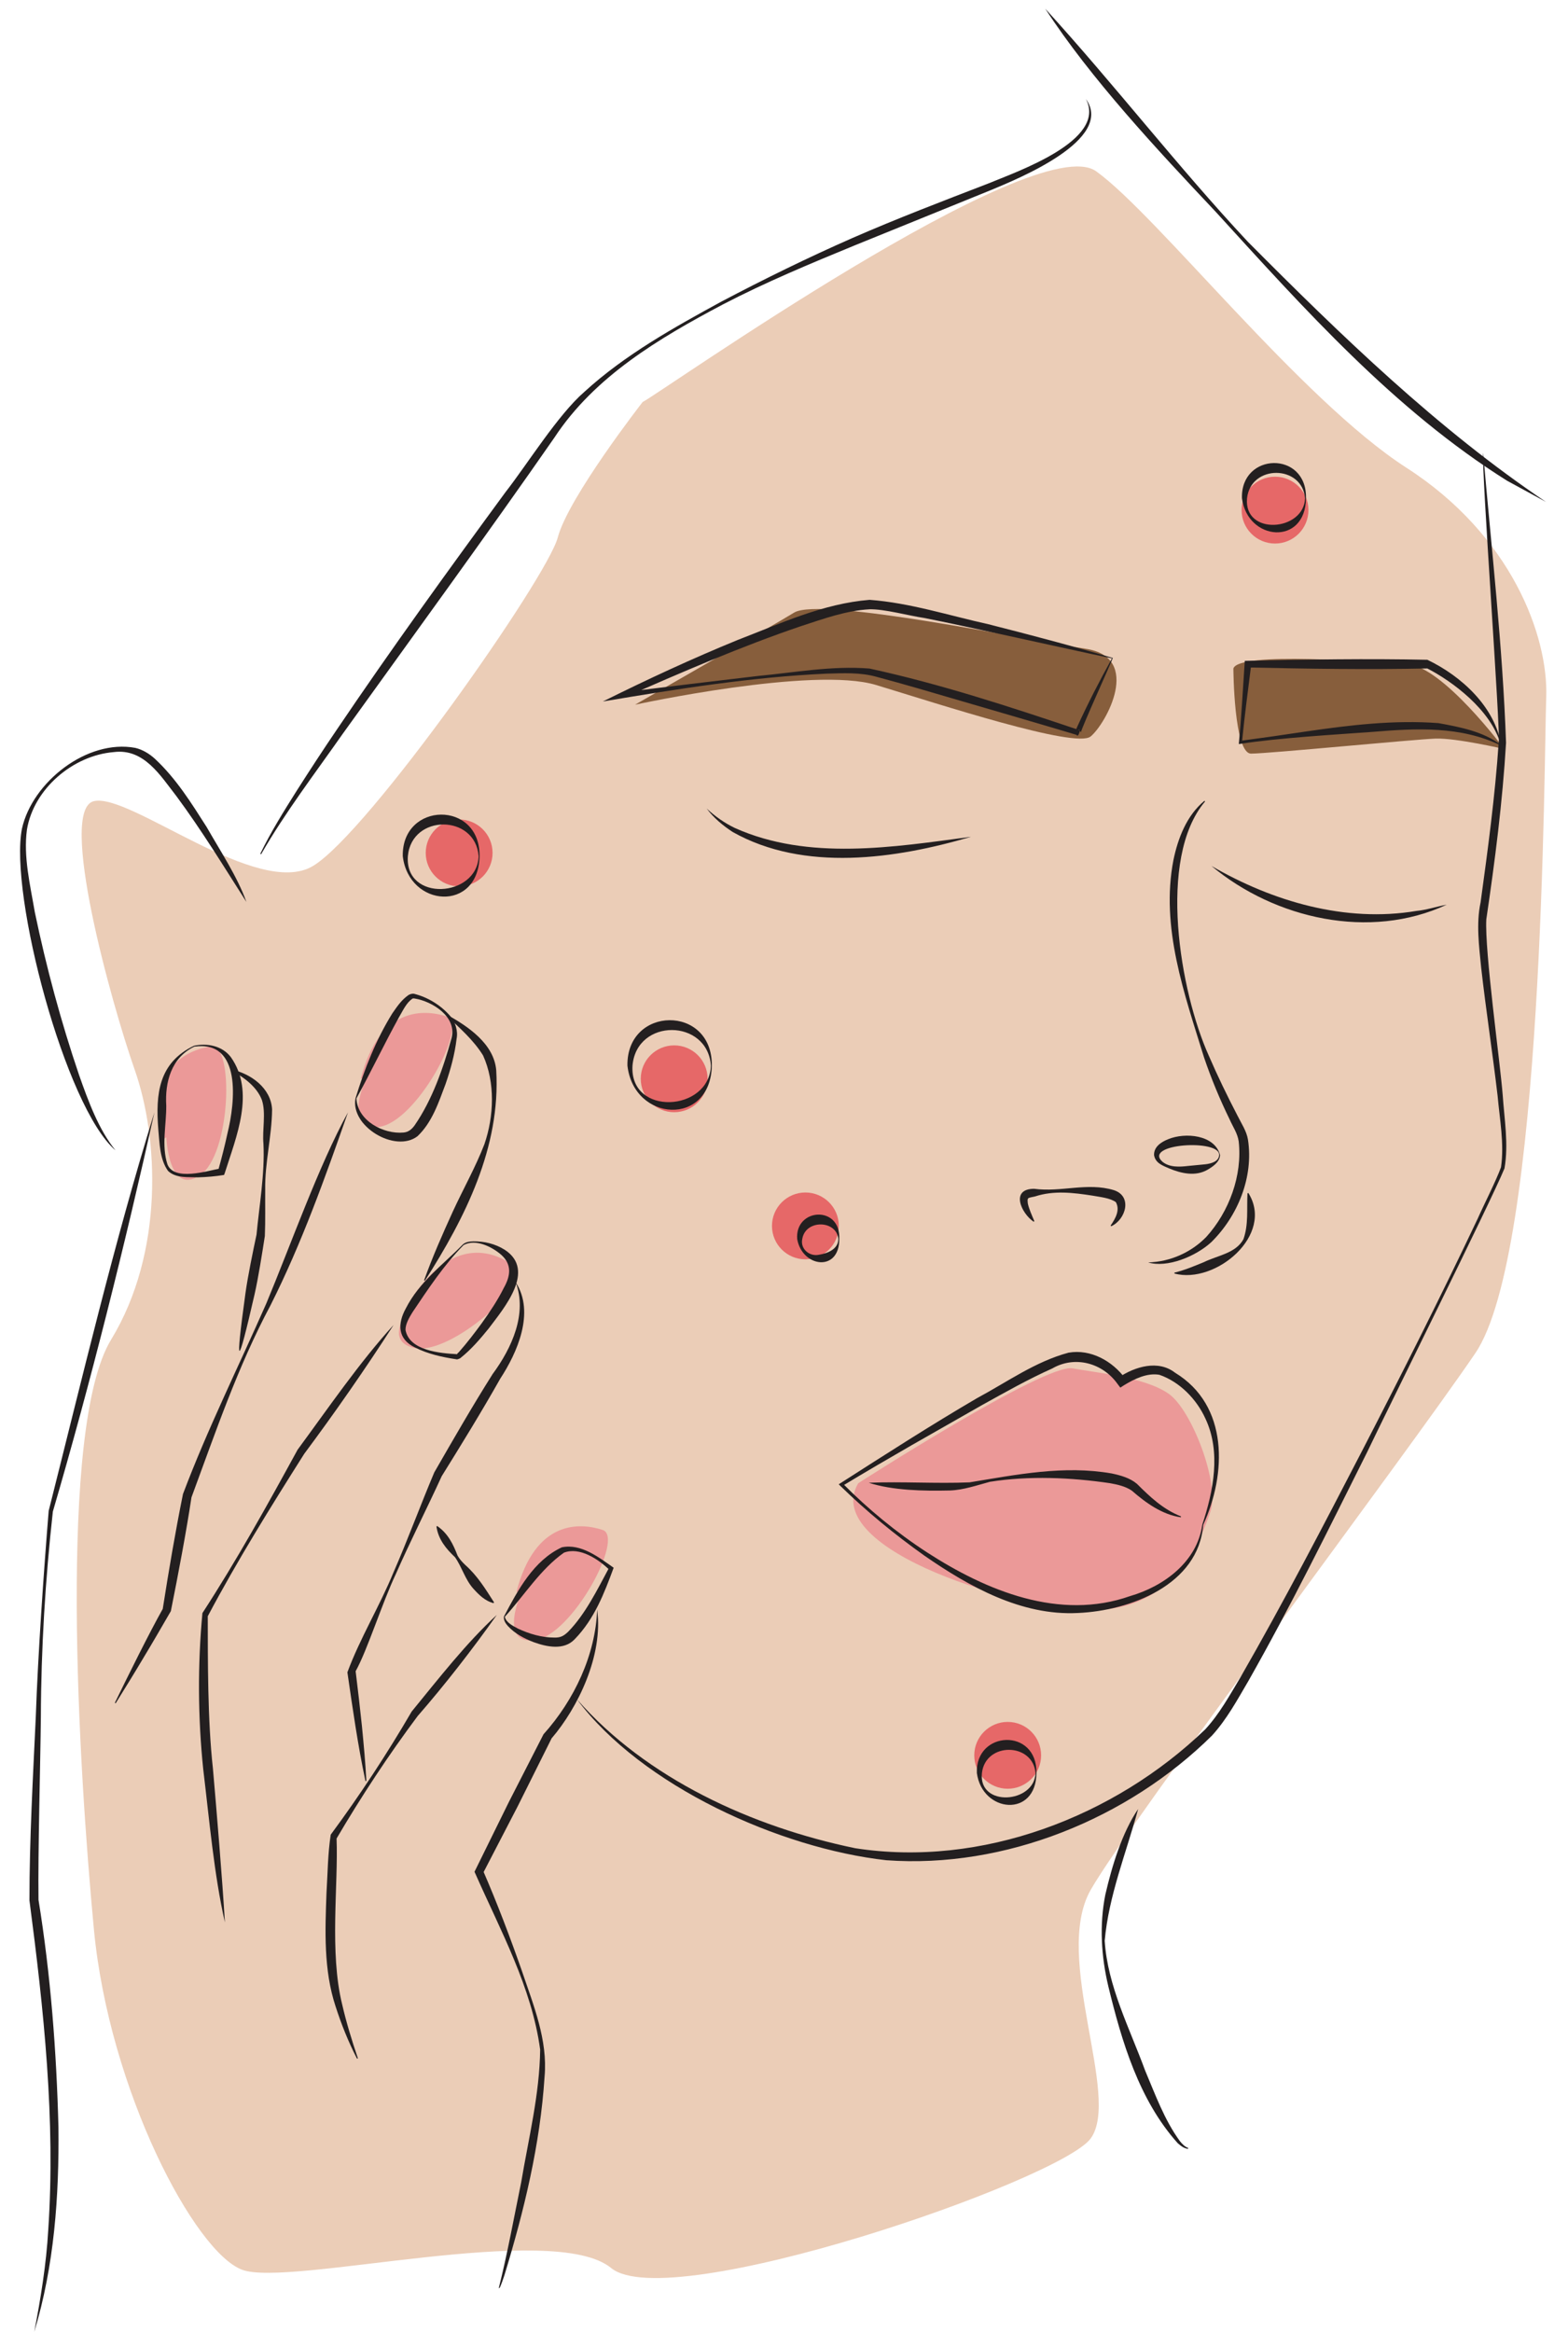 <?xml version="1.0" encoding="UTF-8" standalone="no"?>
<!DOCTYPE svg PUBLIC "-//W3C//DTD SVG 1.1//EN" "http://www.w3.org/Graphics/SVG/1.1/DTD/svg11.dtd">
<svg width="100%" height="100%" viewBox="0 0 230 342" version="1.1" xmlns="http://www.w3.org/2000/svg" xmlns:xlink="http://www.w3.org/1999/xlink" xml:space="preserve" xmlns:serif="http://www.serif.com/" style="fill-rule:evenodd;clip-rule:evenodd;stroke-linejoin:round;stroke-miterlimit:2;">
    <g transform="matrix(1.359,0,0,1.359,-301.936,-60.786)">
        <g transform="matrix(1,0,0,1,291.543,264.977)">
            <path d="M0,-176.877C1.44,-177.494 42.368,-206.494 48.95,-201.763C55.531,-197.033 71.089,-177.072 82.438,-169.776C93.786,-162.48 97.765,-151.579 97.524,-144.998C97.283,-138.416 97.283,-85.148 89.878,-74.247C82.474,-63.346 52.482,-23.582 48.351,-16.316C44.219,-9.049 51.66,5.994 48.351,10.504C45.042,15.014 2.851,29.617 -3.408,24.475C-9.667,19.333 -38.049,26.532 -43.191,24.681C-48.333,22.83 -57.587,5.274 -59.233,-12.068C-60.879,-29.411 -63.141,-66.226 -57.382,-75.687C-51.624,-85.148 -52.26,-97.493 -54.821,-104.792C-57.382,-112.091 -63.14,-132.889 -59.233,-133.802C-55.326,-134.714 -41.546,-123.226 -35.581,-126.81C-29.617,-130.395 -10.314,-157.9 -9.168,-162.247C-8.021,-166.593 0,-176.877 0,-176.877" style="fill:rgb(235,205,183);fill-rule:nonzero;"/>
        </g>
        <g transform="matrix(1,0,0,1,240.125,163.606)">
            <path d="M0,3.828C0,3.828 0.234,10.178 3.613,7.956C6.993,5.734 7.344,-6.35 4.829,-5.972C2.314,-5.594 -2.187,-3.738 -0.476,4.186" style="fill:rgb(235,153,152);fill-rule:nonzero;"/>
        </g>
        <g transform="matrix(1,0,0,1,261.704,159.046)">
            <path d="M0,1.962C0,1.962 -2.642,7.742 1.376,7.273C5.393,6.804 11.131,-3.837 8.714,-4.628C6.298,-5.419 1.442,-5.78 -0.586,2.068" style="fill:rgb(235,153,152);fill-rule:nonzero;"/>
        </g>
        <g transform="matrix(1,0,0,1,278.504,214.44)">
            <path d="M0,1.962C0,1.962 -2.642,7.742 1.376,7.273C5.393,6.804 11.131,-3.837 8.714,-4.628C6.298,-5.419 1.442,-5.78 -0.586,2.068" style="fill:rgb(235,153,152);fill-rule:nonzero;"/>
        </g>
        <g transform="matrix(1,0,0,1,267.358,184.273)">
            <path d="M0,0.434C0,0.434 -4.431,4.989 -0.49,5.898C3.452,6.807 12.433,-1.286 10.422,-2.843C8.412,-4.4 3.961,-6.373 -0.588,0.337" style="fill:rgb(235,153,152);fill-rule:nonzero;"/>
        </g>
        <g transform="matrix(0,-1,-1,0,294.943,157.526)">
            <path d="M-3.607,-3.607C-5.598,-3.607 -7.213,-1.992 -7.213,-0.001C-7.213,1.991 -5.598,3.607 -3.607,3.607C-1.615,3.607 -0.001,1.991 -0.001,-0.001C-0.001,-1.992 -1.615,-3.607 -3.607,-3.607" style="fill:rgb(230,104,104);fill-rule:nonzero;"/>
        </g>
        <g transform="matrix(0,-1,-1,0,309.105,173.401)">
            <path d="M-3.607,-3.607C-5.598,-3.607 -7.213,-1.992 -7.213,-0.001C-7.213,1.991 -5.598,3.607 -3.607,3.607C-1.615,3.607 -0.001,1.991 -0.001,-0.001C-0.001,-1.992 -1.615,-3.607 -3.607,-3.607" style="fill:rgb(230,104,104);fill-rule:nonzero;"/>
        </g>
        <g transform="matrix(0,-1,-1,0,271.733,133.152)">
            <path d="M-3.607,-3.607C-5.598,-3.607 -7.213,-1.992 -7.213,-0.001C-7.213,1.991 -5.598,3.607 -3.607,3.607C-1.615,3.607 -0.001,1.991 -0.001,-0.001C-0.001,-1.992 -1.615,-3.607 -3.607,-3.607" style="fill:rgb(230,104,104);fill-rule:nonzero;"/>
        </g>
        <g transform="matrix(0,-1,-1,0,359.794,96.165)">
            <path d="M-3.607,-3.607C-5.598,-3.607 -7.213,-1.992 -7.213,-0.001C-7.213,1.991 -5.598,3.607 -3.607,3.607C-1.615,3.607 -0.001,1.991 -0.001,-0.001C-0.001,-1.992 -1.615,-3.607 -3.607,-3.607" style="fill:rgb(230,104,104);fill-rule:nonzero;"/>
        </g>
        <g transform="matrix(0,-1,-1,0,330.94,230.526)">
            <path d="M-3.607,-3.607C-5.598,-3.607 -7.213,-1.992 -7.213,-0.001C-7.213,1.991 -5.598,3.607 -3.607,3.607C-1.615,3.607 -0.001,1.991 -0.001,-0.001C-0.001,-1.992 -1.615,-3.607 -3.607,-3.607" style="fill:rgb(230,104,104);fill-rule:nonzero;"/>
        </g>
        <g transform="matrix(1,0,0,1,314.809,205.817)">
            <path d="M0,-1.045C0,-1.045 20.112,-13.981 23.129,-13.441C26.146,-12.901 31.082,-12.438 33.55,-10.665C36.018,-8.891 39.026,-1.024 38.023,1.984C37.021,4.992 34.244,12.253 26.069,12.595C17.893,12.936 -4.242,6.184 0,-1.045" style="fill:rgb(235,153,152);fill-rule:nonzero;"/>
        </g>
        <g transform="matrix(1,0,0,1,355.301,124.184)">
            <path d="M0,-7.327C0,-7.327 0.042,1.862 1.911,1.862C3.779,1.862 19.59,0.317 21.827,0.241C24.064,0.166 29.241,1.368 29.241,1.368C29.241,1.368 22.598,-7.58 18.742,-7.795C14.885,-8.01 0.617,-9.189 0,-7.327" style="fill:rgb(135,94,60);fill-rule:nonzero;"/>
        </g>
        <g transform="matrix(1,0,0,1,290.72,113.842)">
            <path d="M0,6.927C0,6.927 19.23,2.744 26.017,4.8C32.805,6.857 47.546,11.69 49.174,10.354C50.801,9.017 54.811,1.818 48.641,0.893C42.471,-0.033 20.053,-4.763 17.174,-3.015C14.294,-1.267 0,6.927 0,6.927" style="fill:rgb(135,94,60);fill-rule:nonzero;"/>
        </g>
        <g transform="matrix(1,0,0,1,382.259,246.382)">
            <path d="M0,-152.792C0.902,-142.369 2.105,-131.965 2.471,-121.502C2.093,-115.126 1.273,-108.758 0.341,-102.453C0.151,-99.039 1.828,-87.097 2.112,-83.478C2.287,-80.877 2.76,-78.196 2.303,-75.581C0.84,-72.002 -10.607,-48.994 -12.506,-44.995C-16.665,-36.68 -20.762,-28.342 -25.353,-20.247C-26.527,-18.253 -27.651,-16.158 -29.27,-14.377C-38.35,-5.402 -51.616,0 -64.423,-0.93C-75.887,-2.208 -90.823,-8.929 -97.809,-18.293C-90.322,-9.739 -78.919,-4.526 -67.771,-2.225C-54.161,-0.116 -39.799,-5.601 -29.997,-15.051C-28.472,-16.699 -27.355,-18.731 -26.167,-20.719C-21.552,-28.751 -17.263,-36.999 -12.995,-45.242C-8.735,-53.493 -4.554,-61.788 -0.579,-70.18C0.06,-71.625 1.395,-74.236 1.926,-75.705C2.297,-78.231 1.786,-80.855 1.559,-83.418C1.019,-88.025 0.31,-92.613 -0.214,-97.24C-0.439,-99.561 -0.771,-101.98 -0.276,-104.283C0.509,-110.006 1.287,-115.77 1.677,-121.537C1.911,-122.576 -0.201,-151.016 0,-152.792" style="fill:rgb(35,31,32);fill-rule:nonzero;"/>
        </g>
        <g transform="matrix(1,0,0,1,334.997,98.888)">
            <path d="M0,-53.219C7.497,-45.002 14.276,-36.191 21.865,-28.072C31.852,-18.025 42.39,-7.827 54.046,0L49.847,-2.285C37.654,-9.939 27.99,-20.797 18.372,-31.33C12.093,-37.989 4.881,-45.704 0,-53.219" style="fill:rgb(35,31,32);fill-rule:nonzero;"/>
        </g>
        <g transform="matrix(1,0,0,1,339.385,136.903)">
            <path d="M0,-81.489C3.099,-77.115 -7.295,-72.893 -10.32,-71.637C-10.321,-71.637 -24.873,-65.732 -24.873,-65.732C-29.71,-63.745 -34.549,-61.734 -39.193,-59.321C-46.052,-55.691 -53.044,-51.555 -57.378,-44.945C-64.375,-34.871 -73.006,-23.027 -80.223,-12.987C-83.223,-8.706 -86.42,-4.532 -89.028,0L-89.118,-0.044C-87.974,-2.412 -86.577,-4.64 -85.181,-6.858C-83.77,-9.068 -82.339,-11.266 -80.865,-13.433C-74.996,-22.118 -68.856,-30.612 -62.657,-39.06C-60.302,-42.071 -56.992,-47.415 -54.132,-49.896C-49.752,-53.899 -44.513,-56.81 -39.354,-59.628C-34.713,-62.071 -30,-64.385 -25.197,-66.495C-20.389,-68.596 -15.489,-70.466 -10.603,-72.35C-7.361,-73.691 2.306,-77.031 0,-81.489" style="fill:rgb(35,31,32);fill-rule:nonzero;"/>
        </g>
        <g transform="matrix(1,0,0,1,248.768,151.258)">
            <path d="M0,-9.21C-2.456,-13.057 -4.83,-16.948 -7.541,-20.609C-9.294,-22.854 -11.058,-25.799 -14.321,-25.376C-18.729,-25.015 -22.961,-21.399 -23.685,-17.013C-24.083,-14.071 -23.329,-11.007 -22.831,-8.085C-21.594,-2.156 -20.011,3.724 -18.061,9.46C-17.073,12.271 -15.934,15.378 -14.128,17.593C-19.537,12.97 -25.619,-10.057 -24.223,-17.117C-23.098,-22.156 -17.18,-26.803 -11.99,-25.831C-11.208,-25.651 -10.449,-25.185 -9.868,-24.649C-7.555,-22.493 -5.938,-19.874 -4.294,-17.3C-2.813,-14.709 -0.94,-11.871 0,-9.21" style="fill:rgb(35,31,32);fill-rule:nonzero;"/>
        </g>
        <g transform="matrix(1,0,0,1,352.931,146.201)">
            <path d="M0,-8.034C6.615,-4.194 14.475,-1.893 22.128,-3.181C23.242,-3.287 24.292,-3.654 25.394,-3.855C17.103,0 6.864,-2.314 0,-8.034" style="fill:rgb(35,31,32);fill-rule:nonzero;"/>
        </g>
        <g transform="matrix(0.106,-0.994,-0.994,-0.106,313.85,121.19)">
            <path d="M-12.366,-14.524C-15.607,-6.691 -18.08,2.988 -14.575,11.121C-13.997,12.247 -13.286,13.314 -12.366,14.167C-13.114,13.164 -13.714,12.081 -14.124,10.926C-16.825,2.639 -14.364,-6.324 -12.366,-14.524" style="fill:rgb(35,31,32);fill-rule:nonzero;"/>
        </g>
        <g transform="matrix(1,0,0,1,352.239,181.483)">
            <path d="M0,-50.268C-5.192,-44.116 -2.687,-29.719 0.406,-22.847C1.355,-20.649 2.399,-18.501 3.501,-16.381C3.897,-15.572 4.486,-14.715 4.633,-13.794C5.26,-9.756 3.546,-5.546 0.676,-2.721C-1.023,-1.164 -4.088,0.079 -6.136,-0.535C-3.727,-0.604 -1.48,-1.631 0.132,-3.282C2.605,-6.007 4.047,-9.923 3.635,-13.598C3.51,-14.462 3.02,-15.15 2.661,-15.958C1.6,-18.126 0.671,-20.365 -0.105,-22.651C-2.224,-29.5 -4.82,-36.705 -3.408,-43.958C-2.917,-46.324 -1.972,-48.773 -0.061,-50.347L0,-50.268Z" style="fill:rgb(35,31,32);fill-rule:nonzero;"/>
        </g>
        <g transform="matrix(1,0,0,1,356.916,183.338)">
            <path d="M0,-9.883C2.847,-5.359 -3.541,0 -7.983,-1.192L-7.97,-1.291C-6.838,-1.566 -5.821,-2.004 -4.788,-2.426C-3.34,-3.14 -1.358,-3.372 -0.531,-4.894C0.032,-6.499 -0.182,-8.091 -0.095,-9.851L0,-9.883" style="fill:rgb(35,31,32);fill-rule:nonzero;"/>
        </g>
        <g transform="matrix(1,0,0,1,333.74,172.773)">
            <path d="M0,3.783C-1.339,2.877 -2.549,0.231 0.055,0.23C2.952,0.626 5.797,-0.49 8.651,0.374C10.687,1.024 9.96,3.546 8.374,4.273L8.312,4.195C8.859,3.397 9.343,2.506 8.874,1.669C8.259,1.221 7.201,1.122 6.366,0.97C4.302,0.649 2.177,0.387 0.147,1.057C-0.667,1.241 -0.7,1.135 -0.626,1.822C-0.496,2.415 -0.2,3.067 0.078,3.72L0,3.783Z" style="fill:rgb(35,31,32);fill-rule:nonzero;"/>
        </g>
        <g transform="matrix(1,0,0,1,353.766,169.224)">
            <path d="M0,0.149C0.125,-1.617 -8.236,-1.102 -6.141,0.843C-5.381,1.487 -4.274,1.424 -3.352,1.313L-1.462,1.131C-0.882,1.056 -0.05,0.849 0,0.149M0.1,0.149C0.048,0.894 -0.669,1.379 -1.261,1.726C-2.56,2.475 -4.108,2.12 -5.395,1.582C-6.065,1.285 -6.879,1.027 -7.028,0.149C-7.06,-0.778 -6.211,-1.293 -5.493,-1.576C-3.675,-2.326 -0.476,-2.065 0.1,0.149" style="fill:rgb(35,31,32);fill-rule:nonzero;"/>
        </g>
        <g transform="matrix(1,0,0,1,384.167,115.872)">
            <path d="M0,9.233C-1.056,5.417 -5.3,2.343 -7.931,0.985C-14.387,1.122 -20.843,1.022 -27.297,0.877L-26.939,0.552C-27.292,3.356 -27.666,6.158 -27.941,8.97L-28.124,8.795C-25.76,8.481 -23.402,8.147 -21.043,7.788C-16.301,7.096 -11.548,6.523 -6.732,6.883C-4.411,7.305 -1.874,7.794 0,9.233M0.049,9.32C-4.315,7.172 -9.153,7.439 -13.868,7.831C-18.052,8.135 -23.984,8.479 -28.078,9.115L-28.281,9.144C-28.009,6.263 -27.844,3.372 -27.656,0.483L-27.635,0.166L-27.297,0.157C-20.843,0.013 -14.387,-0.087 -7.931,0.049C-4.254,1.806 -0.613,5.128 0.049,9.32" style="fill:rgb(35,31,32);fill-rule:nonzero;"/>
        </g>
        <g transform="matrix(1,0,0,1,342.198,118.314)">
            <path d="M0,-2.547C-4.785,-3.544 -15.65,-6.001 -20.286,-6.908C-21.855,-7.136 -24.609,-7.884 -26.164,-7.841C-28.666,-7.711 -31.117,-6.823 -33.546,-6.03C-40.091,-3.81 -46.446,-1.039 -52.779,1.73L-52.958,1.144C-48.055,0.518 -43.154,-0.068 -38.248,-0.643C-34.241,-1.022 -30.215,-1.772 -26.172,-1.448C-18.488,0.221 -10.983,2.691 -3.541,5.191C-3.504,5.216 -3.587,5.153 -3.451,5.251C-3.759,6.315 -3.866,5.465 -3.93,5.577C-4.009,5.291 -3.832,5.08 -3.764,4.862C-2.626,2.37 -1.318,-0.177 0,-2.547M0.091,-2.589C-0.263,-1.669 -3.17,4.684 -3.369,5.464C-3.371,5.472 -3.369,5.468 -3.368,5.46C-3.37,5.477 -3.359,5.413 -3.389,5.345C-3.452,5.46 -3.536,4.629 -3.855,5.679C-3.726,5.77 -3.819,5.705 -3.79,5.726C-3.789,5.727 -3.891,5.692 -3.899,5.69L-4.115,5.622C-7.291,4.669 -13.293,2.921 -16.538,1.976C-19.472,1.114 -22.462,0.233 -25.417,-0.555C-27.177,-1.05 -29.018,-0.947 -30.843,-0.896C-38.932,-0.526 -46.973,0.764 -54.952,2.107C-50.176,-0.266 -45.322,-2.521 -40.384,-4.538C-35.766,-6.314 -31.178,-8.459 -26.161,-8.862C-21.811,-8.538 -17.587,-7.166 -13.337,-6.228C-8.837,-5.085 -4.42,-3.923 0.091,-2.589" style="fill:rgb(35,31,32);fill-rule:nonzero;"/>
        </g>
        <g transform="matrix(1,0,0,1,351.945,200.653)">
            <path d="M0,8.595C1.21,4.938 2.031,0.747 0.34,-2.848C-0.609,-4.95 -2.454,-6.834 -4.63,-7.579C-5.945,-7.811 -7.326,-7.14 -8.443,-6.457L-8.848,-6.197L-9.147,-6.592C-10.75,-8.85 -13.736,-9.684 -16.189,-8.266C-18.786,-7.106 -21.318,-5.674 -23.839,-4.276L-31.374,0.02C-33.881,1.463 -36.382,2.92 -38.855,4.419L-38.821,4.139C-36.066,6.923 -33.004,9.438 -29.718,11.577C-23.274,15.747 -15.394,18.98 -7.787,16.296C-4.138,15.24 -0.555,12.588 0,8.595M0.098,8.614C-0.413,15.086 -7.786,17.88 -13.441,18.122C-19.523,18.434 -25.157,15.281 -29.971,11.951C-33.196,9.66 -36.249,7.156 -39.083,4.392L-39.241,4.234L-39.049,4.111C-34.17,0.991 -29.301,-2.146 -24.294,-5.072C-21.08,-6.79 -18.028,-9.006 -14.437,-9.967C-12.045,-10.385 -9.69,-9.059 -8.307,-7.164L-9.011,-7.299C-7.257,-8.465 -4.764,-9.224 -2.939,-7.804C2.865,-4.281 2.625,3.119 0.098,8.614" style="fill:rgb(35,31,32);fill-rule:nonzero;"/>
        </g>
        <g transform="matrix(1,0,0,1,315.944,206.539)">
            <path d="M0,-1.817C3.659,-1.96 7.263,-1.711 10.876,-1.859C15.934,-2.687 21.067,-3.728 26.239,-2.817C27.189,-2.611 28.19,-2.345 28.956,-1.692C30.367,-0.284 31.793,1.067 33.704,1.813L33.682,1.911C31.647,1.611 29.897,0.344 28.38,-0.977C27.706,-1.432 26.847,-1.626 26.03,-1.771C21.855,-2.387 17.318,-2.591 13.083,-1.921C11.703,-1.555 10.229,-1.032 8.755,-0.983C5.88,-0.917 2.593,-0.982 0,-1.817" style="fill:rgb(35,31,32);fill-rule:nonzero;"/>
        </g>
        <g transform="matrix(1,0,0,1,276.027,218.507)">
            <path d="M0,73.043C0.922,69.38 1.626,65.48 2.401,61.706C3.199,56.948 4.393,52.207 4.45,47.382C3.547,40.665 0.159,34.519 -2.549,28.385L-2.638,28.194L-2.541,27.997L1.08,20.647L4.813,13.353C8.152,9.639 10.424,4.773 10.604,-0.1C11.277,4.854 8.508,10.507 5.686,13.794C5.687,13.794 2.027,21.125 2.027,21.125L-1.744,28.4L-1.737,28.013C-0.181,31.59 1.197,35.231 2.485,38.906C3.723,42.582 5.285,46.342 4.926,50.302C4.457,57.617 2.715,64.768 0.585,71.75L0.345,72.442L0.214,72.785C0.143,72.907 0.154,73.04 0,73.143L0,73.043" style="fill:rgb(35,31,32);fill-rule:nonzero;"/>
        </g>
        <g transform="matrix(1,0,0,1,276.664,214.924)">
            <path d="M0,4.261C0.143,4.904 0.888,5.243 1.429,5.541C2.628,6.103 3.994,6.504 5.306,6.502C6.012,6.528 6.347,6.333 6.832,5.878C8.693,3.979 9.982,1.329 11.256,-1.04L11.312,-0.781C10.103,-1.952 8.087,-3.306 6.383,-2.66C3.847,-0.873 2.119,1.928 0,4.261M-0.095,4.229C1.412,1.375 3.101,-1.809 6.153,-3.236C8.241,-3.663 10.142,-2.151 11.746,-1.033C10.724,1.737 9.676,4.475 7.555,6.667C6.386,7.924 4.497,7.501 3.103,6.995C2.081,6.606 1.081,6.074 0.333,5.261C0.096,4.991 -0.155,4.65 -0.095,4.229" style="fill:rgb(35,31,32);fill-rule:nonzero;"/>
        </g>
        <g transform="matrix(1,0,0,1,275.798,266.869)">
            <path d="M0,-47.883C-2.635,-44.162 -5.65,-40.289 -8.54,-36.977C-11.663,-32.802 -14.649,-28.268 -17.295,-23.759C-17.099,-18.757 -18.08,-11.482 -16.694,-5.867C-16.242,-3.905 -15.645,-1.965 -14.993,-0.041L-15.085,0C-16.024,-1.815 -16.781,-3.716 -17.411,-5.671C-18.702,-9.594 -18.532,-13.825 -18.383,-17.893C-18.252,-19.979 -18.244,-22.127 -17.926,-24.176C-14.805,-28.393 -11.823,-32.937 -9.191,-37.458C-6.301,-40.99 -3.252,-44.913 0,-47.883" style="fill:rgb(35,31,32);fill-rule:nonzero;"/>
        </g>
        <g transform="matrix(1,0,0,1,261.62,183.088)">
            <path d="M0,53.82C-0.813,49.999 -1.389,45.96 -1.949,42.086C-0.593,38.42 1.523,34.969 3.017,31.325C4.578,27.76 5.914,24.096 7.43,20.513C9.483,16.95 11.53,13.383 13.727,9.905C15.815,7.077 17.485,3.368 16.218,0C18.34,3.263 16.349,7.652 14.552,10.398C12.58,13.898 10.241,17.698 8.231,20.925C6.62,24.447 4.855,27.901 3.296,31.447C1.793,34.614 0.212,39.688 -1.059,41.969C-0.845,43.671 -0.558,46.183 -0.382,47.875C-0.189,49.848 -0.004,51.822 0.099,53.807L0,53.82Z" style="fill:rgb(35,31,32);fill-rule:nonzero;"/>
        </g>
        <g transform="matrix(1,0,0,1,272.135,190.816)">
            <path d="M0,-11.809C0.316,-12.086 0.737,-12.127 1.119,-12.142C2.313,-12.153 3.486,-11.886 4.524,-11.229C7.922,-9.014 4.438,-4.939 2.791,-2.746C1.873,-1.613 0.906,-0.483 -0.239,0.429C-0.257,0.479 -0.647,0.641 -0.687,0.585C-2.238,0.35 -3.753,0.023 -5.165,-0.689C-7.051,-1.591 -7.073,-3.246 -6.156,-4.91C-4.702,-7.768 -2.134,-9.635 0,-11.809M0.071,-11.738C-2.042,-9.591 -3.767,-6.977 -5.427,-4.508C-5.806,-3.895 -6.204,-3.215 -6.191,-2.579C-5.778,-0.34 -2.469,-0.069 -0.598,0.034C-0.614,-0.021 -0.667,0.041 -0.596,-0.029L-0.412,-0.212C0.443,-1.177 1.285,-2.28 2.043,-3.316C2.922,-4.541 3.768,-5.809 4.417,-7.118C5.16,-8.429 5.309,-9.662 4.123,-10.707C3.123,-11.569 1.356,-12.45 0.071,-11.738" style="fill:rgb(35,31,32);fill-rule:nonzero;"/>
        </g>
        <g transform="matrix(1,0,0,1,264.657,252.164)">
            <path d="M0,-64.467C-3.017,-59.766 -6.399,-54.922 -9.642,-50.568C-13.223,-44.911 -16.911,-38.977 -20.056,-33.04C-20.045,-28.342 -20.087,-21.884 -19.501,-16.613C-19.079,-11.767 -18.497,-4.802 -18.206,0C-19.384,-5.199 -19.884,-11.058 -20.545,-16.517C-21.123,-22.095 -21.157,-27.806 -20.633,-33.38C-16.964,-39.019 -13.574,-45.122 -10.361,-51.007C-7.042,-55.512 -3.663,-60.459 0,-64.467" style="fill:rgb(35,31,32);fill-rule:nonzero;"/>
        </g>
        <g transform="matrix(1,0,0,1,270.376,182.923)">
            <path d="M0,-28.726C2.302,-27.463 5.125,-25.565 5.36,-22.702C5.845,-14.406 2.01,-6.81 -2.34,0L-2.429,-0.045C-1.511,-2.589 -0.428,-5.049 0.686,-7.489C1.806,-9.92 3.14,-12.281 4.083,-14.732C5.119,-17.744 5.264,-21.391 3.939,-24.31C2.904,-25.977 1.4,-27.294 -0.055,-28.643L0,-28.726" style="fill:rgb(35,31,32);fill-rule:nonzero;"/>
        </g>
        <g transform="matrix(1,0,0,1,260.647,157.842)">
            <path d="M0,5.409C0.103,7.823 2.928,9.292 5.084,9.09C5.607,9.045 5.963,8.749 6.275,8.323C8.187,5.557 9.376,2.131 10.271,-1.113C10.862,-3.371 8.229,-5.059 6.283,-5.371C6.232,-5.377 6.116,-5.394 6.075,-5.374C5.405,-4.951 5.022,-4.079 4.583,-3.334C3.015,-0.483 1.587,2.511 0,5.409M-0.097,5.385C0.888,2.186 2.101,-0.908 3.871,-3.764C4.361,-4.456 4.806,-5.165 5.588,-5.724C5.737,-5.834 6.01,-5.917 6.208,-5.885C7.706,-5.506 9.084,-4.669 10.105,-3.5C10.675,-2.848 10.98,-1.879 10.812,-1.03C10.611,0.659 10.166,2.271 9.62,3.855C8.885,5.803 8.179,7.989 6.586,9.493C4.176,11.326 -0.691,8.409 -0.097,5.385" style="fill:rgb(35,31,32);fill-rule:nonzero;"/>
        </g>
        <g transform="matrix(1,0,0,1,259.734,228.515)">
            <path d="M0,-63.757C-2.475,-56.701 -4.994,-49.621 -8.363,-42.939C-11.901,-36.32 -14.296,-29.228 -16.892,-22.219C-17.439,-18.59 -18.324,-13.897 -19.118,-9.941C-20.094,-8.262 -21.06,-6.578 -22.068,-4.917C-23.043,-3.263 -24.061,-1.633 -25.075,0L-25.162,-0.048C-23.585,-3.272 -21.475,-7.537 -19.992,-10.183C-19.342,-14.327 -18.64,-18.466 -17.809,-22.577C-15.168,-29.578 -11.827,-36.298 -8.817,-43.135C-6.208,-49.381 -3.145,-58.048 0,-63.757" style="fill:rgb(35,31,32);fill-rule:nonzero;"/>
        </g>
        <g transform="matrix(1,0,0,1,247.167,192.603)">
            <path d="M0,-32.466C2.073,-32.033 4.261,-30.47 4.376,-28.162C4.349,-25.258 3.583,-22.413 3.633,-19.499C3.618,-17.834 3.663,-16.162 3.594,-14.497C3.305,-12.646 2.893,-10 2.481,-8.195C0.625,-0.108 0.356,0 1.507,-8.373C1.762,-10.195 2.309,-12.832 2.697,-14.66C2.978,-17.67 3.604,-21.227 3.443,-24.449C3.301,-25.973 3.738,-27.766 3.277,-29.176C2.758,-30.562 1.398,-31.609 -0.031,-32.371L0,-32.466Z" style="fill:rgb(35,31,32);fill-rule:nonzero;"/>
        </g>
        <g transform="matrix(1,0,0,1,243.119,171.573)">
            <path d="M0,-14.007C1.424,-14.309 3.036,-14.005 3.969,-12.782C6.63,-9.029 4.554,-4.182 3.322,-0.284L3.24,-0.064C2.3,0.091 1.363,0.167 0.421,0.195C-0.636,0.153 -1.945,0.313 -2.805,-0.495C-3.715,-1.773 -3.711,-3.471 -3.857,-4.968C-4.16,-8.816 -3.826,-12.175 0,-14.007M0.029,-13.911C-2.46,-12.714 -3.154,-10.076 -2.999,-7.539C-2.985,-5.44 -3.53,-3.239 -2.872,-1.208C-2.153,0.629 1.399,-0.493 2.881,-0.777C2.881,-0.778 2.6,-0.527 2.6,-0.527C2.971,-1.86 3.321,-3.214 3.611,-4.565C4.43,-7.853 5.185,-14.636 0.029,-13.911" style="fill:rgb(35,31,32);fill-rule:nonzero;"/>
        </g>
        <g transform="matrix(1,0,0,1,238.843,296.331)">
            <path d="M0,-131.58C-3.156,-117.4 -6.905,-102.335 -10.963,-88.5C-11.778,-81.135 -12.232,-73.757 -12.257,-66.342C-12.313,-61.043 -12.58,-51.81 -12.512,-46.602C-11.2,-38.5 -10.57,-30.269 -10.359,-22.055C-10.279,-14.65 -10.808,-7.111 -12.97,0C-12.304,-3.425 -11.663,-7.321 -11.461,-10.976C-10.66,-22.845 -11.948,-34.785 -13.49,-46.545C-13.489,-53.161 -13.112,-59.756 -12.805,-66.361C-12.582,-72.893 -11.94,-82.149 -11.413,-88.579C-7.799,-102.895 -4.313,-117.644 0,-131.58" style="fill:rgb(35,31,32);fill-rule:nonzero;"/>
        </g>
        <g transform="matrix(1,0,0,1,345.022,276.595)">
            <path d="M0,-36.673C-1.286,-31.928 -3.179,-27.336 -3.611,-22.451C-3.305,-17.57 -0.917,-13.008 0.743,-8.474C1.847,-5.866 2.824,-3.138 4.499,-0.838C4.749,-0.532 5.028,-0.225 5.4,-0.098L5.383,0C4.937,-0.051 4.579,-0.338 4.267,-0.614C0.103,-5.258 -1.772,-11.575 -3.218,-17.527C-3.989,-20.758 -4.196,-24.142 -3.544,-27.424C-2.813,-30.582 -1.731,-34.118 0,-36.673" style="fill:rgb(35,31,32);fill-rule:nonzero;"/>
        </g>
        <g transform="matrix(1,0,0,1,269.367,217.713)">
            <path d="M0,-8.321C1.166,-7.516 1.717,-6.367 2.195,-5.131C2.404,-4.753 2.698,-4.433 3.015,-4.131C4.335,-2.958 5.192,-1.558 6.13,-0.089L6.083,0C5.143,-0.24 4.478,-0.923 3.898,-1.562C3.011,-2.548 2.672,-3.882 1.926,-4.95C0.959,-5.864 0.124,-6.861 -0.085,-8.269L0,-8.321" style="fill:rgb(35,31,32);fill-rule:nonzero;"/>
        </g>
        <g transform="matrix(1,0,0,1,298.907,159.73)">
            <path d="M0,-0.027C-0.368,-5.097 -8.009,-5.174 -8.462,-0.027C-8.812,5.477 -0.16,4.996 0,-0.027M0.1,-0.027C-0.036,6.604 -8.336,6.063 -9.01,-0.027C-9.106,-6.469 0.157,-6.631 0.1,-0.027" style="fill:rgb(35,31,32);fill-rule:nonzero;"/>
        </g>
        <g transform="matrix(1,0,0,1,363.037,98.501)">
            <path d="M0,-0.007C-0.298,-3.633 -5.863,-3.69 -6.262,-0.007C-6.641,4.052 -0.122,3.577 0,-0.007M0.1,-0.007C0.048,5.156 -6.215,4.622 -6.81,-0.007C-6.971,-4.986 0.22,-5.163 0.1,-0.007" style="fill:rgb(35,31,32);fill-rule:nonzero;"/>
        </g>
        <g transform="matrix(1,0,0,1,333.944,235.969)">
            <path d="M0,0.075C-0.282,-3.238 -5.398,-3.289 -5.784,0.075C-6.184,3.799 -0.1,3.355 0,0.075M0.1,0.075C0.061,4.922 -5.748,4.388 -6.331,0.075C-6.521,-4.524 0.187,-4.847 0.1,0.075" style="fill:rgb(35,31,32);fill-rule:nonzero;"/>
        </g>
        <g transform="matrix(1,0,0,1,312.662,178.351)">
            <path d="M0,0.069C-0.187,-1.985 -3.543,-2.067 -3.895,0.069C-4.128,1.164 -3.076,2.004 -2.059,1.762C-1.18,1.622 0.002,1.17 0,0.069M0.1,0.069C0.121,3.675 -3.906,3.139 -4.443,0.069C-4.695,-3.273 0.264,-3.606 0.1,0.069" style="fill:rgb(35,31,32);fill-rule:nonzero;"/>
        </g>
        <g transform="matrix(1,0,0,1,273.835,137.137)">
            <path d="M0,-0.025C-0.334,-4.555 -7.223,-4.614 -7.638,-0.025C-7.998,4.938 -0.148,4.459 0,-0.025M0.1,-0.025C-0.013,6.061 -7.533,5.52 -8.186,-0.025C-8.304,-5.92 0.181,-6.086 0.1,-0.025" style="fill:rgb(35,31,32);fill-rule:nonzero;"/>
        </g>
    </g>
</svg>
